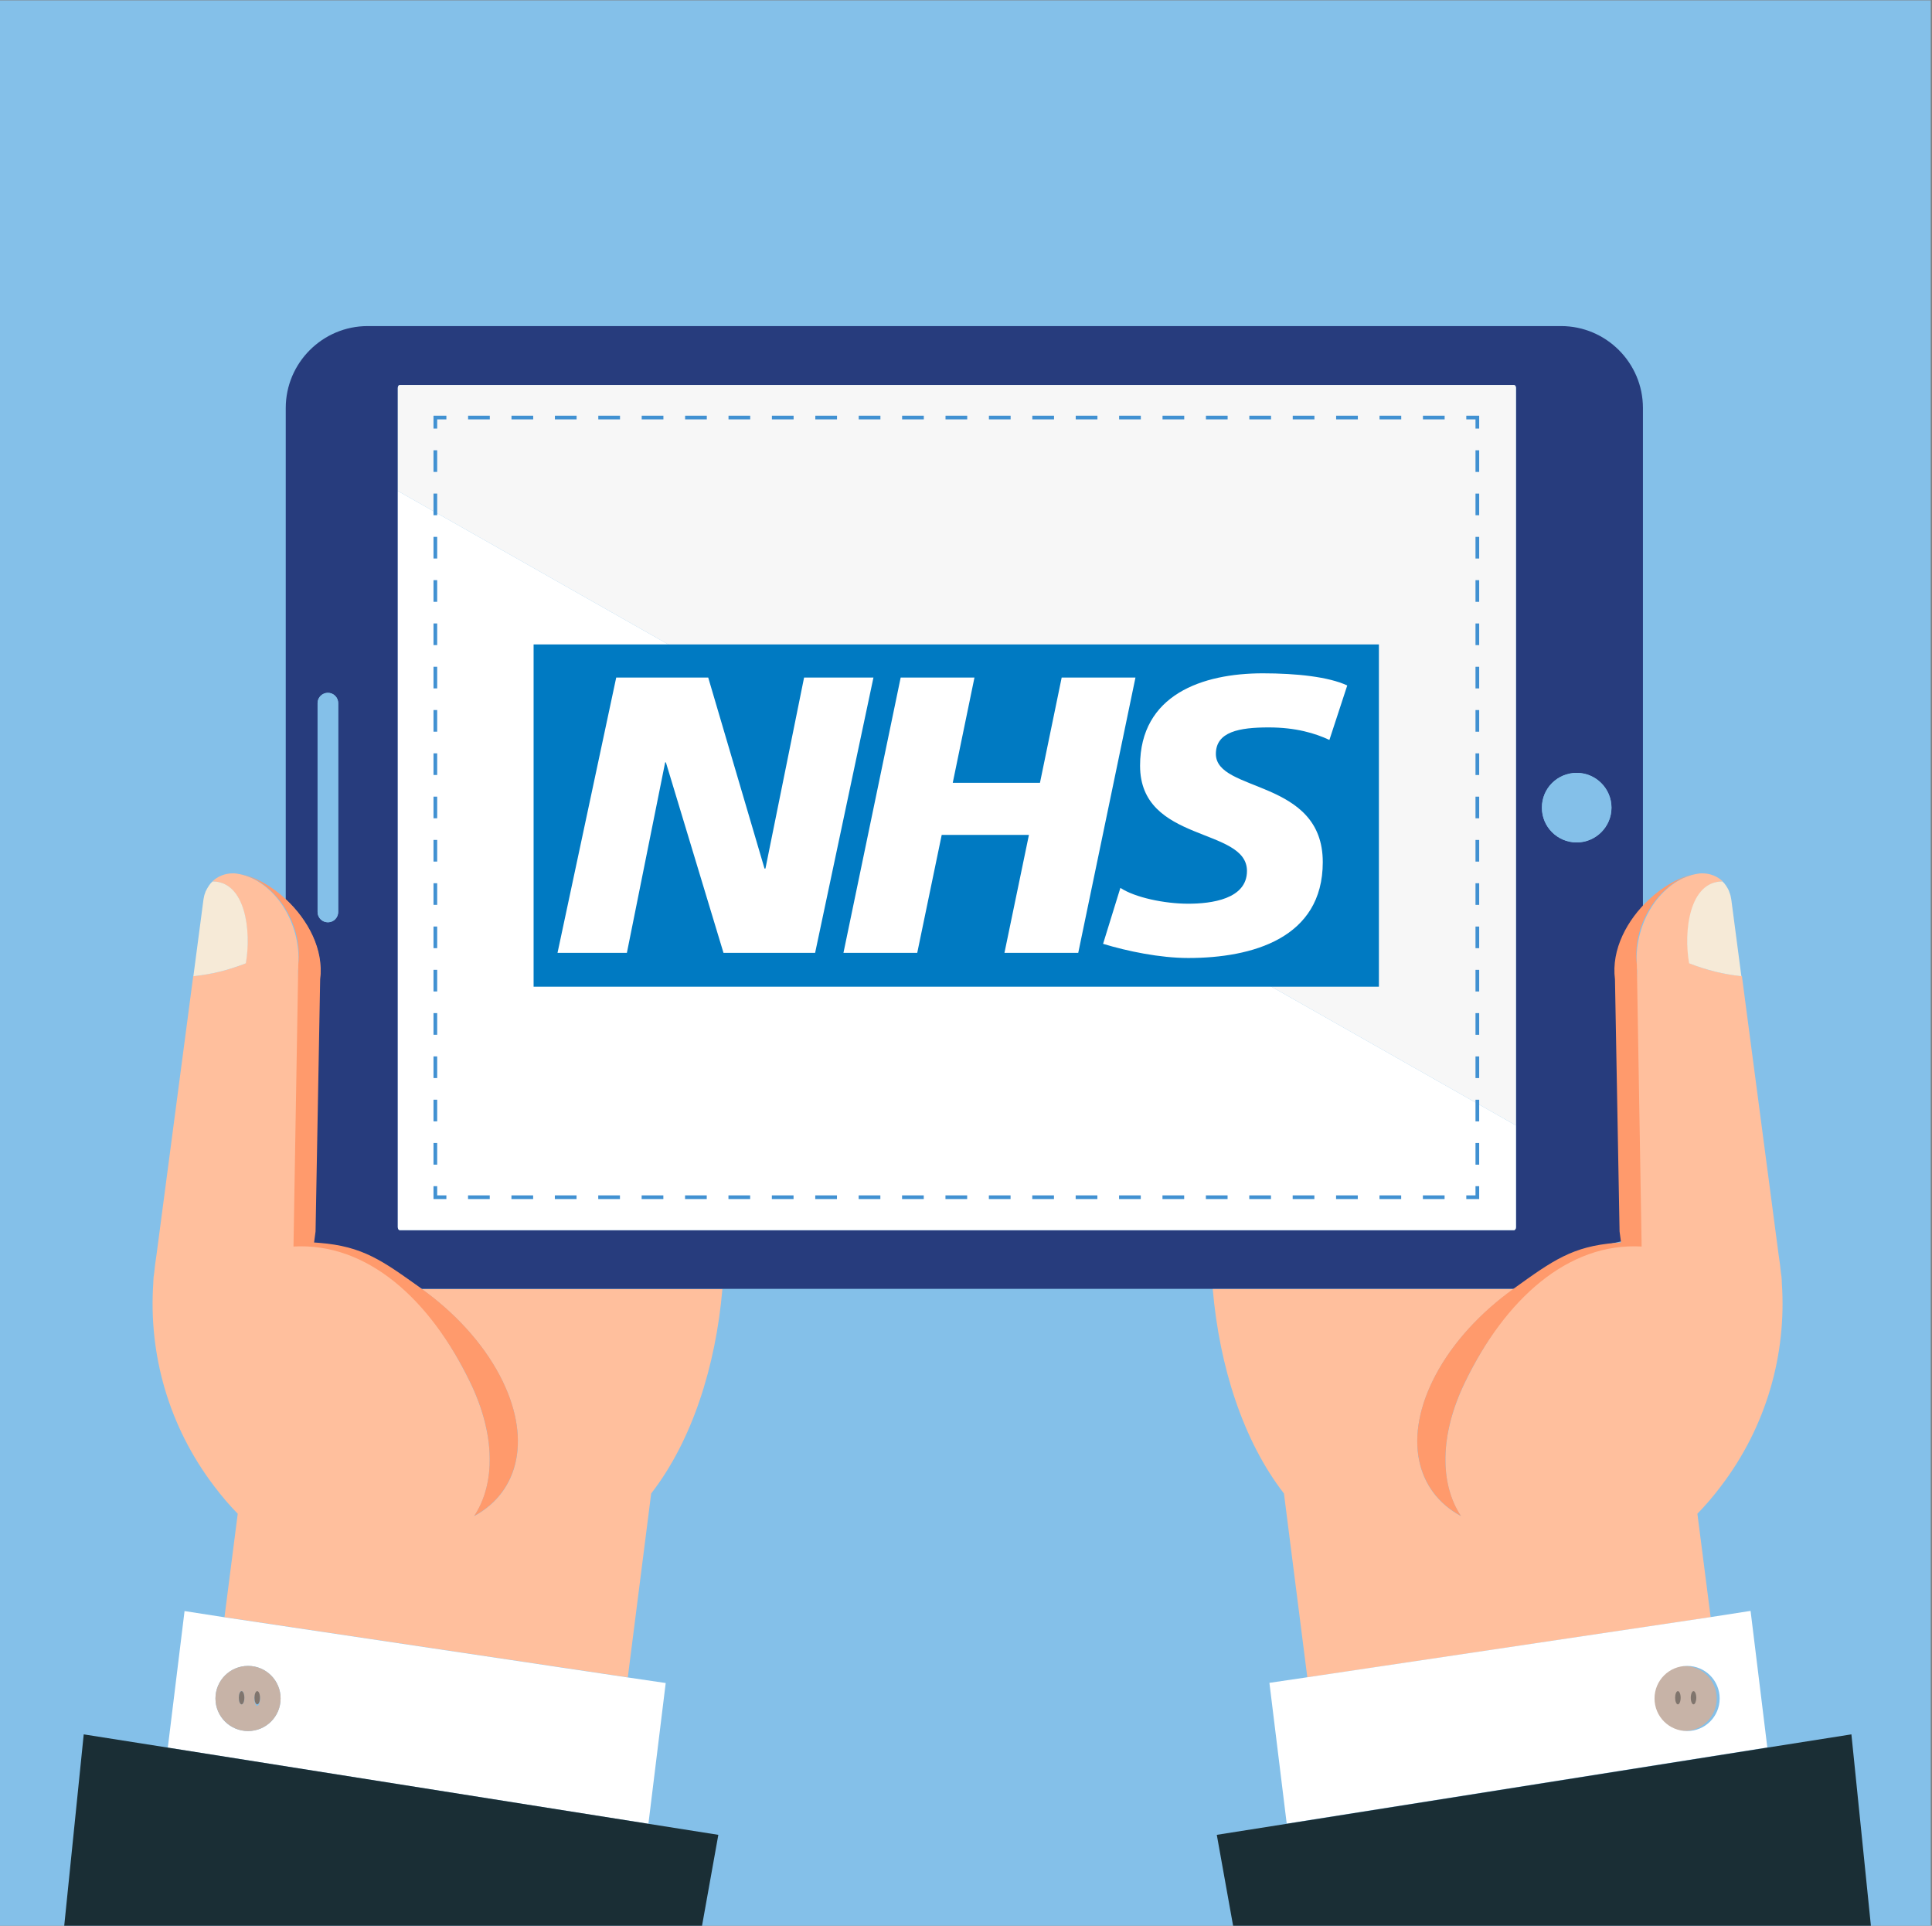 <?xml version="1.0" encoding="utf-8"?>
<!-- Generator: Adobe Illustrator 27.9.0, SVG Export Plug-In . SVG Version: 6.00 Build 0)  -->
<svg version="1.1" id="Layer_1" xmlns="http://www.w3.org/2000/svg" xmlns:xlink="http://www.w3.org/1999/xlink" x="0px" y="0px"
	 width="1050px" height="1046.5px" viewBox="0 0 1050 1046.5" enable-background="new 0 0 1050 1046.5" xml:space="preserve">
<rect x="0" y="0" width="1050" height="1046.5" fill="#808080" stroke="none"/>
<rect x="-1.1" y="0.2" fill-rule="evenodd" clip-rule="evenodd" fill="#84C0E9" width="1050.4" height="1050.4"/>
<path fill="#E5CFA4" d="M158.7,672.9c-0.8-2-1.5-4.1-2-6.2l-0.8,6C156.9,672.8,157.8,672.8,158.7,672.9z"/>
<path fill="#FFBF9D" d="M271.6,747.5c17.6,33.4,10.9,63-13.9,76.4c11.5-17.3,11.7-43.9-2.1-72.5c-21.9-45.3-53.6-74.9-90.4-75.9
	l-3.2-148c2.7-26.9-13.9-49-31.9-52.5c-0.6-0.1-1.2-0.2-1.8-0.3c-0.6-0.1-1.2-0.1-1.7-0.1c0,0-0.1,0-0.1,0c-4.2,0-8.2,1.6-11.1,4.4
	c18,0,21.2,27.1,18.1,44.5c-10.3,4-17.9,5.8-28.5,7l-20,151.8c-0.5,3.1-0.9,6.2-1.2,9.4l-0.3,2.1c-0.1,1.2-0.2,2.4-0.2,3.6
	c-2.6,38.3,8.2,77.7,33.3,110.5c4,5.3,8.2,10.2,12.6,14.7l-7.2,56.2l219.2,32.7l12.7-99.9c22.2-28.6,35.1-69.1,38.7-111.1H229.2
	C246.9,713.2,262.1,729.5,271.6,747.5z"/>
<path fill="#273C7D" d="M889.4,673.3c2.3-5.3,3.5-11.2,3.5-17.3v-8.9l-14.7-114.9c-1.8-14.5,4.9-28.8,14.7-39.5v-271
	c0-24.5-20-44.5-44.5-44.5H199.8c-24.5,0-44.5,20-44.5,44.5v267.1c11.8,11.1,20.6,27.1,18.5,43.4l-8.6,136c0.5,2.1-0.8,5.2,0,7.2
	c23.8,1.9,42.5,9.6,63.9,25h163.6h266.6H823C843.2,685.9,866.9,676,889.4,673.3z M856.9,420c10.4,0,18.9,8.5,18.9,18.9
	c0,10.4-8.5,18.9-18.9,18.9c-10.4,0-18.9-8.5-18.9-18.9C837.9,428.4,846.4,420,856.9,420z M172.6,495.6V382.1c0-3.1,2.5-5.6,5.6-5.6
	h0c3.1,0,5.6,2.5,5.6,5.6v113.5c0,3.1-2.5,5.6-5.6,5.6h0C175.1,501.2,172.6,498.7,172.6,495.6z M216.2,666.9V210.8
	c0-0.9,0.5-1.6,1.1-1.6h605.5c0.6,0,1.1,0.7,1.1,1.6v456.1c0,0.9-0.5,1.6-1.1,1.6H217.3C216.7,668.5,216.2,667.8,216.2,666.9z"/>
<path fill="#F7F7F7" d="M823.9,210.8c0-0.9-0.5-1.6-1.1-1.6H217.3c-0.6,0-1.1,0.7-1.1,1.6v56l607.7,344.8V210.8z"/>
<path fill="#FFFFFF" d="M216.2,266.8v400.1c0,0.9,0.5,1.6,1.1,1.6h605.5c0.6,0,1.1-0.7,1.1-1.6v-55.3L216.2,266.8z"/>
<path fill="#84C0E9" d="M178.2,501.2L178.2,501.2c3.1,0,5.6-2.5,5.6-5.6V382.1c0-3.1-2.5-5.6-5.6-5.6h0c-3.1,0-5.6,2.5-5.6,5.6
	v113.5C172.6,498.7,175.1,501.2,178.2,501.2z"/>
<path fill="#84C0E9" d="M856.9,457.8c10.4,0,18.9-8.5,18.9-18.9c0-10.4-8.5-18.9-18.9-18.9c-10.4,0-18.9,8.5-18.9,18.9
	C837.9,449.3,846.4,457.8,856.9,457.8z"/>
<path fill="#FFFFFF" d="M100.3,875.5l-9.1,74.2l261.2,41.4l9.4-76.5l-20.4-3l-219.2-32.7L100.3,875.5z M134.8,905.3
	c9.8,0,17.7,7.9,17.7,17.7c0,9.8-7.9,17.7-17.7,17.7c-9.8,0-17.7-7.9-17.7-17.7C117.1,913.2,125.1,905.3,134.8,905.3z"/>
<polygon fill="#FFFFFF" points="79,1049.5 78.9,1050.6 100.3,1050.6 323.6,1050.6 345.1,1050.6 345.3,1049.5 "/>
<path fill="#D4B076" d="M126.6,474.6C126.7,474.6,126.7,474.6,126.6,474.6C126.7,474.6,126.7,474.6,126.6,474.6z"/>
<path fill="#FF9A6C" d="M162.1,524.3l-2.6,153.1c40-2.3,74.2,28.6,96.1,73.9c13.8,28.5,13.6,55.1,2.1,72.5
	c24.7-13.3,31.5-43,13.9-76.4c-9.5-18-24.7-34.3-42.4-47c-21.4-15.4-32-23.1-55.7-25c-0.9-0.1-1.9-0.1-2.8-0.2l0.8-6l2.5-137
	c2.1-16.3-6.7-32.4-18.5-43.4c-7.8-7.3-16.9-12.4-25.2-13.9C148.2,478.4,164.8,500.5,162.1,524.3z"/>
<path fill="#E5CFA4" d="M114.2,480.4c0.1-0.1,0.2-0.2,0.3-0.4C114.4,480.1,114.3,480.3,114.2,480.4z"/>
<path fill="#E5CFA4" d="M111.8,484.2c0.1-0.2,0.2-0.4,0.3-0.5C112,483.9,111.9,484,111.8,484.2z"/>
<path fill="#E5CFA4" d="M110.9,487.1c0-0.2,0.1-0.3,0.1-0.5C111,486.8,110.9,486.9,110.9,487.1z"/>
<path fill="#E5CFA4" d="M112.5,482.9c0.1-0.2,0.2-0.3,0.3-0.5C112.7,482.5,112.6,482.7,112.5,482.9z"/>
<path fill="#E5CFA4" d="M111.3,485.6c0.1-0.2,0.1-0.4,0.2-0.5C111.4,485.3,111.4,485.4,111.3,485.6z"/>
<path fill="#E5CFA4" d="M113.3,481.6c0.1-0.2,0.2-0.3,0.3-0.5C113.5,481.3,113.4,481.5,113.3,481.6z"/>
<path fill="#E5CFA4" d="M115.5,479C115.5,479,115.5,479,115.5,479C115.5,479,115.5,479,115.5,479z"/>
<path fill="#F6EAD7" d="M133.6,523.5c3.1-17.4-0.1-44.5-18.1-44.5h0c0,0,0,0,0,0c0,0,0,0,0,0c-0.3,0.3-0.7,0.7-1,1
	c-0.1,0.1-0.2,0.2-0.3,0.4c-0.2,0.3-0.4,0.5-0.6,0.8c-0.1,0.2-0.2,0.3-0.3,0.5c-0.2,0.2-0.3,0.5-0.5,0.8c-0.1,0.2-0.2,0.3-0.3,0.5
	c-0.1,0.3-0.3,0.5-0.4,0.8c-0.1,0.2-0.2,0.4-0.3,0.5c-0.1,0.3-0.2,0.6-0.3,0.9c-0.1,0.2-0.1,0.4-0.2,0.5c-0.1,0.3-0.2,0.7-0.3,1
	c0,0.2-0.1,0.3-0.1,0.5c-0.1,0.5-0.2,1-0.3,1.5l-5.5,41.8c0,0,0,0,0,0C115.7,529.3,123.4,527.4,133.6,523.5z"/>
<polygon fill="#FFFFFF" points="706.9,1049.5 707,1050.6 728.5,1050.6 951.9,1050.6 973.3,1050.6 973.2,1049.5 "/>
<path fill="#D4B076" d="M925.4,474.6C925.5,474.6,925.5,474.6,925.4,474.6C925.5,474.6,925.5,474.6,925.4,474.6z"/>
<path fill="#E5CFA4" d="M940.7,485.1c0.1,0.2,0.1,0.4,0.2,0.6C940.8,485.4,940.7,485.3,940.7,485.1z"/>
<path fill="#E5CFA4" d="M940.1,483.7c0.1,0.2,0.2,0.4,0.3,0.6C940.2,484,940.2,483.9,940.1,483.7z"/>
<path fill="#E5CFA4" d="M939.4,482.4c0.1,0.2,0.2,0.3,0.3,0.5C939.6,482.7,939.5,482.5,939.4,482.4z"/>
<path fill="#E5CFA4" d="M938.6,481.2c0.1,0.2,0.2,0.3,0.3,0.5C938.8,481.5,938.7,481.3,938.6,481.2z"/>
<path fill="#E5CFA4" d="M937.7,480c0.1,0.1,0.2,0.2,0.3,0.4C937.9,480.3,937.8,480.1,937.7,480z"/>
<path fill="#E5CFA4" d="M936.6,479C936.7,479,936.7,479,936.6,479C936.7,479,936.7,479,936.6,479z"/>
<path fill="#E5CFA4" d="M941.1,486.6c0,0.2,0.1,0.3,0.1,0.5C941.2,486.9,941.2,486.8,941.1,486.6z"/>
<polygon fill="#1A2E35" points="91.2,949.7 45.5,942.5 34.6,1049.5 79,1049.5 345.3,1049.5 381,1049.5 390.4,997.1 352.4,991.1 "/>
<path fill="#C7B3A7" d="M134.8,940.7c9.8,0,17.7-7.9,17.7-17.7c0-9.8-7.9-17.7-17.7-17.7c-9.8,0-17.7,7.9-17.7,17.7
	C117.1,932.8,125.1,940.7,134.8,940.7z M915.3,940.7c9.8,0,17.7-7.9,17.7-17.7c0-9.8-7.9-17.7-17.7-17.7c-9.8,0-17.7,7.9-17.7,17.7
	C897.6,932.8,905.5,940.7,915.3,940.7z M139.8,919.4c0.8,0,1.5,1.7,1.5,3.8c0,2.1-0.7,3.8-1.5,3.8s-1.5-1.7-1.5-3.8
	C138.3,921.1,139,919.4,139.8,919.4z M131.3,919c0.8,0,1.5,1.6,1.5,3.6c0,2-0.7,3.6-1.5,3.6c-0.8,0-1.5-1.6-1.5-3.6
	C129.8,920.6,130.5,919,131.3,919z"/>
<ellipse fill="#80756D" cx="131.3" cy="922.6" rx="1.5" ry="3.6"/>
<ellipse fill="#80756D" cx="139.8" cy="922.6" rx="1.5" ry="3.6"/>
<path fill="#FFBF9D" d="M780.1,747.5c-17.6,33.4-10.9,63,13.9,76.4c-11.5-17.3-11.7-43.9,2.1-72.5c21.9-45.3,53.6-74.9,90.4-75.9
	l3.2-148c-2.7-26.9,13.9-49,31.9-52.5c0.6-0.1,1.2-0.2,1.8-0.3c0.6-0.1,1.2-0.1,1.7-0.1c0,0,0.1,0,0.1,0c4.2,0,8.2,1.6,11.1,4.4
	c-18,0-21.2,27.1-18.1,44.5c10.3,4,17.9,5.8,28.5,7l20,151.8c0.5,3.1,0.9,6.2,1.2,9.4l0.3,2.1c0.1,1.2,0.2,2.4,0.2,3.6
	c2.6,38.3-8.2,77.7-33.3,110.5c-4,5.3-8.2,10.2-12.6,14.7l7.2,56.2l-219.2,32.7l-12.7-99.9c-22.2-28.6-35.1-69.1-38.7-111.1h163.6
	C804.8,713.2,789.6,729.5,780.1,747.5z"/>
<path fill="#FFFFFF" d="M929.5,878.8l-219.2,32.7l-20.4,3l9.4,76.5l261.2-41.4l-9.1-74.2L929.5,878.8z M934.6,923
	c0,9.8-7.9,17.7-17.7,17.7s-17.7-7.9-17.7-17.7c0-9.8,7.9-17.7,17.7-17.7S934.6,913.2,934.6,923z"/>
<path fill="#FF9A6C" d="M889.6,524.3l2.6,153.1c-40-2.3-74.2,28.6-96.1,73.9c-13.8,28.5-13.6,55.1-2.1,72.5
	c-24.7-13.3-31.5-43-13.9-76.4c9.5-18,24.7-34.3,42.4-47c21.4-15.4,32-23.1,55.7-25c0.9-0.1,1.9-0.1,2.8-0.2l-0.8-6l-2.5-137
	c-2.1-16.3,6.7-32.4,18.5-43.4c7.8-7.3,16.9-12.4,25.2-13.9C903.5,478.4,886.8,500.5,889.6,524.3z"/>
<path fill="#F6EAD7" d="M918,523.5c-3.1-17.4,0.1-44.5,18.1-44.5l0,0c0,0,0,0,0,0c0,0,0,0,0,0c0.3,0.3,0.7,0.7,1,1
	c0.1,0.1,0.2,0.2,0.3,0.4c0.2,0.3,0.4,0.5,0.6,0.8c0.1,0.2,0.2,0.3,0.3,0.5c0.2,0.2,0.3,0.5,0.5,0.8c0.1,0.2,0.2,0.3,0.3,0.5
	c0.1,0.3,0.3,0.5,0.4,0.8c0.1,0.2,0.2,0.4,0.2,0.5c0.1,0.3,0.2,0.6,0.3,0.9c0.1,0.2,0.1,0.4,0.2,0.5c0.1,0.3,0.2,0.7,0.3,1
	c0,0.2,0.1,0.3,0.1,0.5c0.1,0.5,0.2,1,0.3,1.5l5.5,41.8l0,0C936,529.3,928.3,527.4,918,523.5z"/>
<polygon fill="#1A2E35" points="960.5,949.7 1006.2,942.5 1017.1,1049.5 972.7,1049.5 706.4,1049.5 670.7,1049.5 661.3,997.1 
	699.3,991.1 "/>
<path fill="#80756D" d="M920.4,926.2c-0.8,0-1.5-1.6-1.5-3.6c0-2,0.7-3.6,1.5-3.6c0.8,0,1.5,1.6,1.5,3.6
	C921.9,924.5,921.2,926.2,920.4,926.2z"/>
<ellipse fill="#80756D" cx="911.9" cy="922.6" rx="1.5" ry="3.6"/>
<g>
	<g>
		<polyline fill="none" stroke="#4191D2" stroke-width="2" stroke-miterlimit="10" points="802.9,644.6 802.9,650.6 796.9,650.6 		
			"/>
		
			<line fill="none" stroke="#4191D2" stroke-width="2" stroke-miterlimit="10" stroke-dasharray="11.794,11.794" x1="785.1" y1="650.6" x2="248.5" y2="650.6"/>
		<polyline fill="none" stroke="#4191D2" stroke-width="2" stroke-miterlimit="10" points="242.6,650.6 236.6,650.6 236.6,644.6 		
			"/>
		
			<line fill="none" stroke="#4191D2" stroke-width="2" stroke-miterlimit="10" stroke-dasharray="11.764,11.764" x1="236.6" y1="632.9" x2="236.6" y2="238.8"/>
		<polyline fill="none" stroke="#4191D2" stroke-width="2" stroke-miterlimit="10" points="236.6,232.9 236.6,226.9 242.6,226.9 		
			"/>
		
			<line fill="none" stroke="#4191D2" stroke-width="2" stroke-miterlimit="10" stroke-dasharray="11.794,11.794" x1="254.4" y1="226.9" x2="791" y2="226.9"/>
		<polyline fill="none" stroke="#4191D2" stroke-width="2" stroke-miterlimit="10" points="796.9,226.9 802.9,226.9 802.9,232.9 		
			"/>
		
			<line fill="none" stroke="#4191D2" stroke-width="2" stroke-miterlimit="10" stroke-dasharray="11.764,11.764" x1="802.9" y1="244.7" x2="802.9" y2="638.8"/>
	</g>
</g>
<g>
	<polygon fill-rule="evenodd" clip-rule="evenodd" fill="#007AC2" points="749.4,536.2 749.4,350.2 290,350.2 290,536.2 
		749.4,536.2 	"/>
	<polygon fill-rule="evenodd" clip-rule="evenodd" fill="#FFFFFF" points="334.9,368.2 384.9,368.2 415.5,472 416,472 437,368.2 
		474.7,368.2 443,517.8 393.2,517.8 361.9,414.3 361.5,414.3 340.7,517.8 303,517.8 334.9,368.2 	"/>
	<polygon fill-rule="evenodd" clip-rule="evenodd" fill="#FFFFFF" points="489.5,368.2 529.6,368.2 517.8,425.4 565.2,425.4 
		577,368.2 617.1,368.2 586,517.8 545.9,517.8 559.2,453.7 511.8,453.7 498.5,517.8 458.4,517.8 489.5,368.2 	"/>
	<path fill-rule="evenodd" clip-rule="evenodd" fill="#FFFFFF" d="M722.5,402.1c-7.7-3.6-18.2-6.8-33-6.8
		c-15.9,0-28.7,2.3-28.7,14.4c0,21.2,58.1,13.3,58.1,58.8c0,41.4-38.4,52.1-73.1,52.1c-15.4,0-33.2-3.7-46.3-7.7l9.4-30.4
		c7.9,5.2,23.8,8.6,36.9,8.6c12.4,0,31.9-2.4,31.9-17.8c0-24-58.1-15-58.1-57.2c0-38.6,33.9-50.2,66.7-50.2
		c18.4,0,35.8,1.9,45.9,6.6L722.5,402.1L722.5,402.1z"/>
</g>
</svg>
